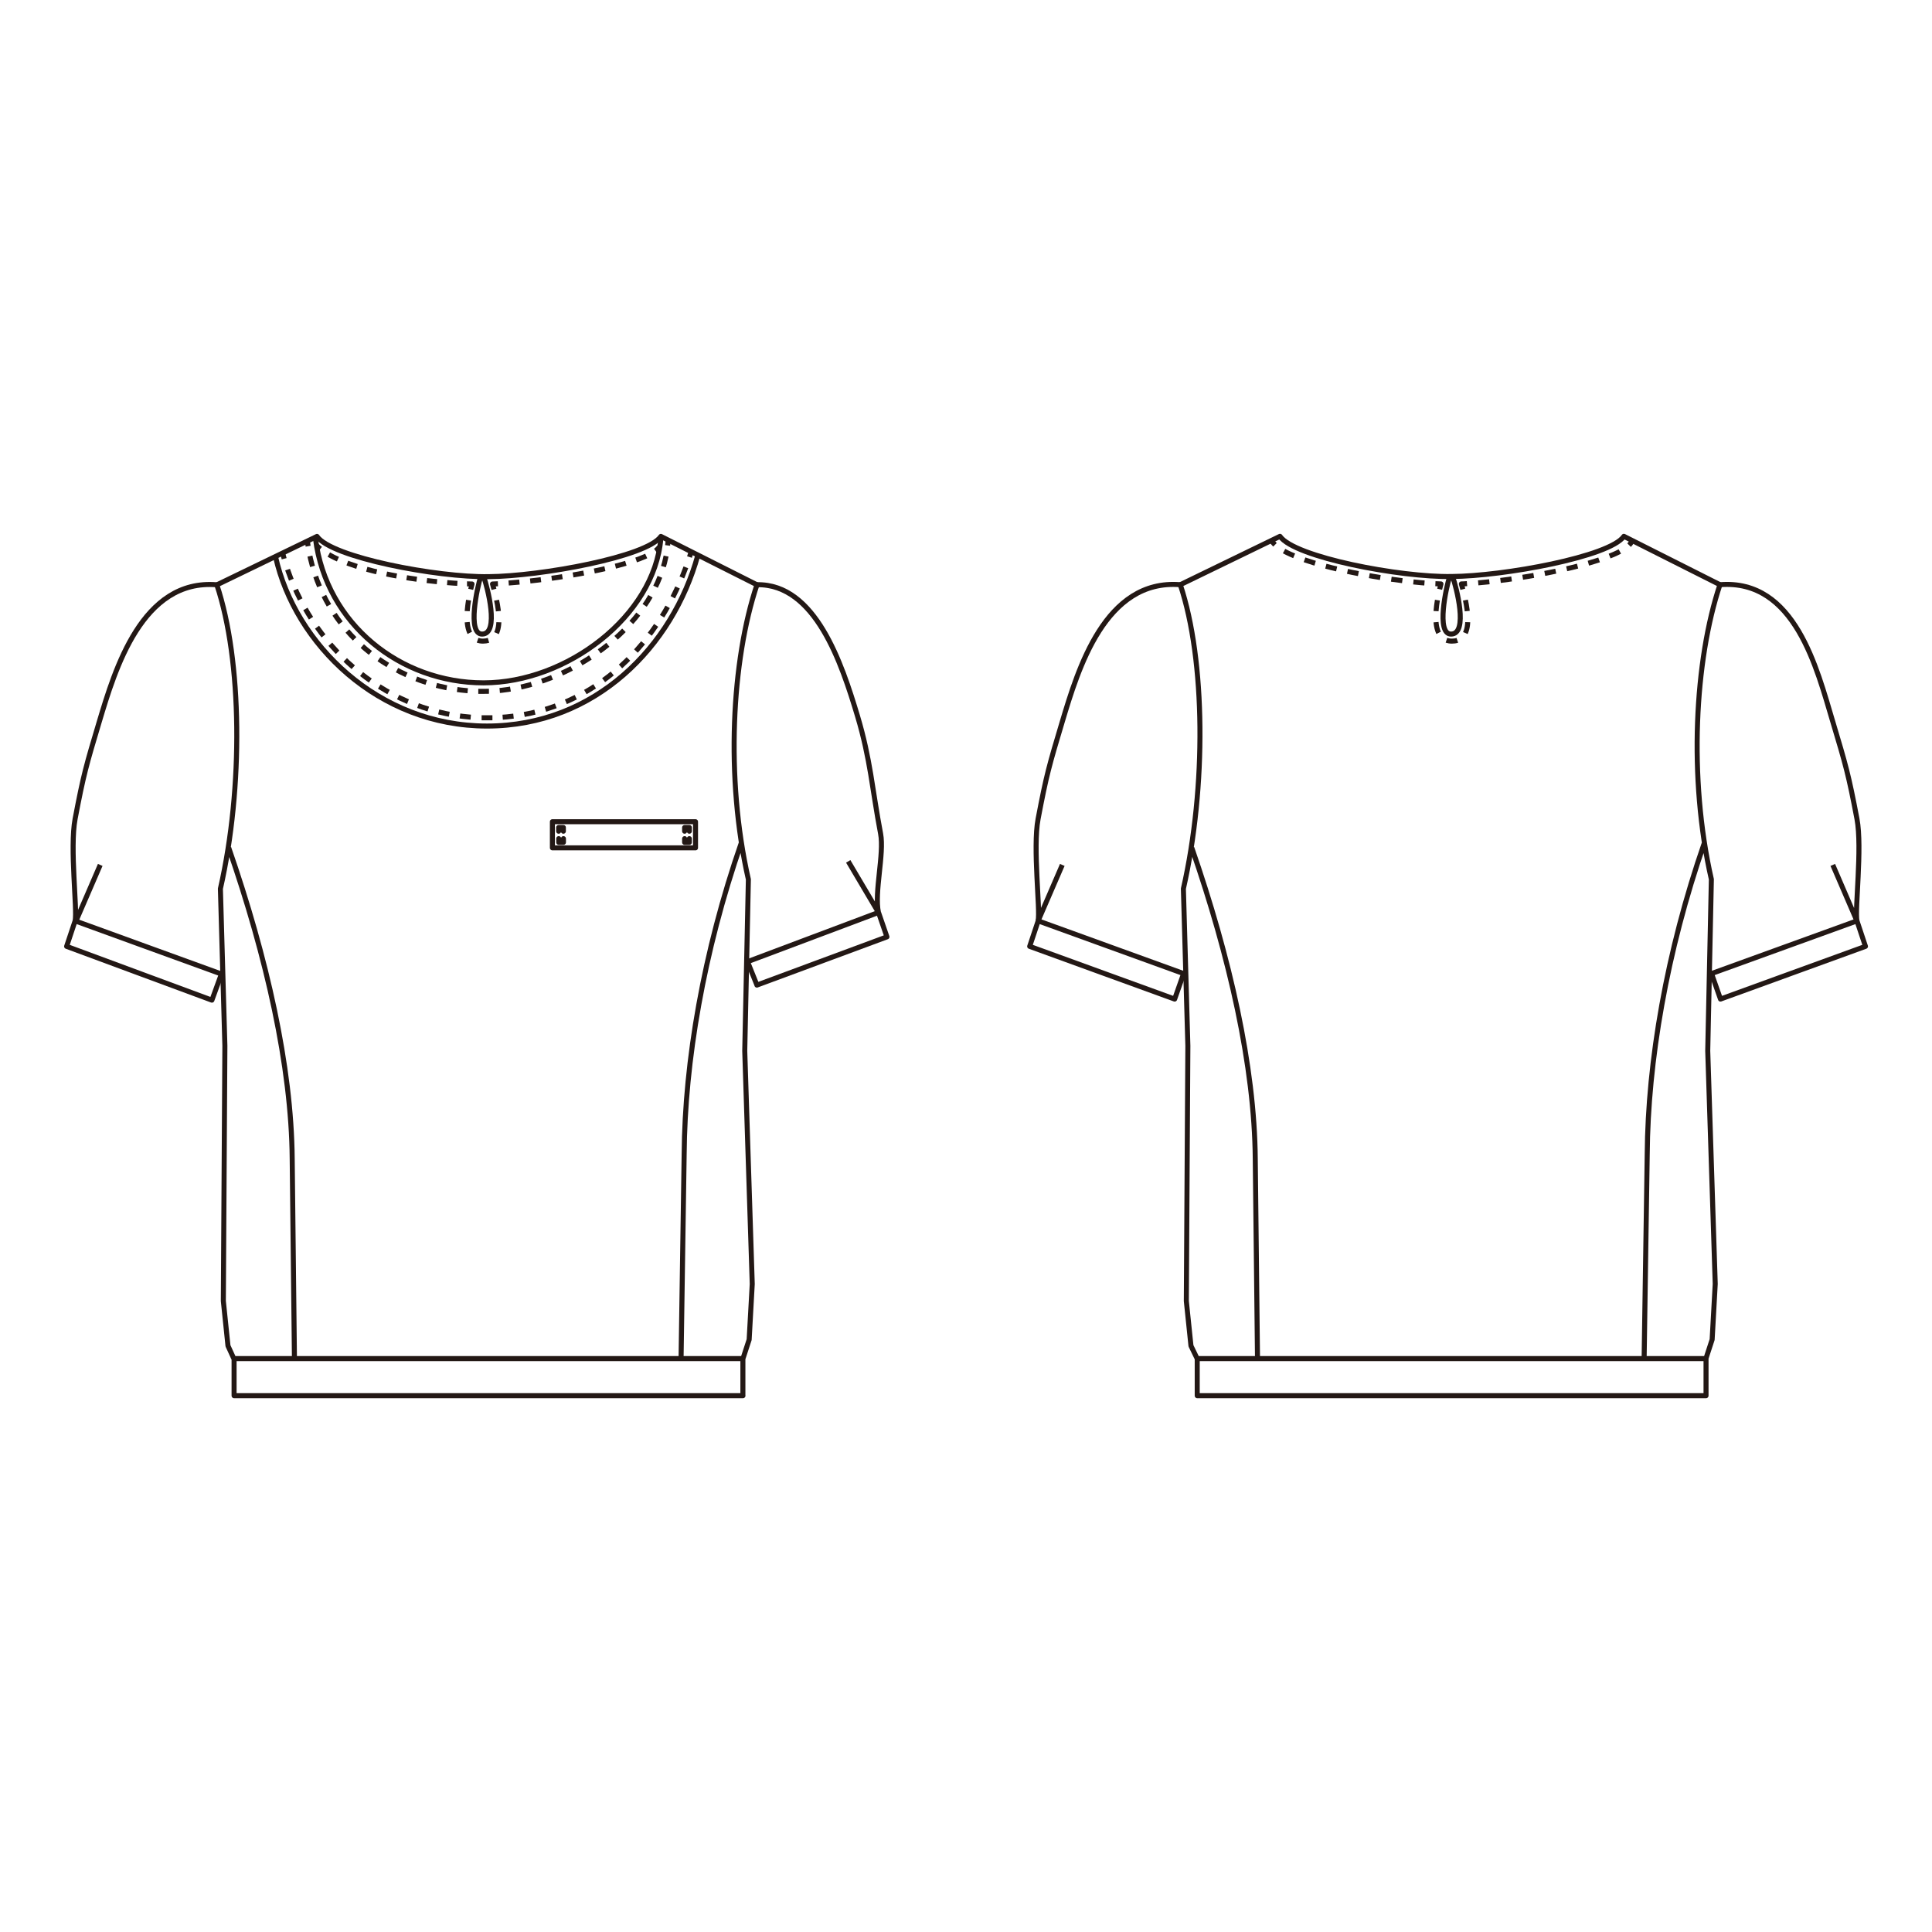 <?xml version="1.0" encoding="UTF-8"?>
<svg xmlns="http://www.w3.org/2000/svg" version="1.1" viewBox="0 0 250 250">
  <!-- Generator: Adobe Illustrator 30.0.0, SVG Export Plug-In . SVG Version: 2.1.1 Build 123)  -->
  <defs>
    <style>
      .st0 {
        stroke-dasharray: 1.4 1.4;
      }

      .st0, .st1, .st2, .st3, .st4, .st5, .st6, .st7, .st8, .st9, .st10, .st11, .st12 {
        fill: none;
      }

      .st0, .st1, .st2, .st3, .st5, .st6, .st7, .st8, .st9, .st10, .st11, .st12 {
        stroke: #231815;
        stroke-linejoin: round;
        stroke-width: .65px;
      }

      .st1 {
        stroke-dasharray: 1.32 1.32;
      }

      .st2 {
        stroke-dasharray: 1.45 1.45;
      }

      .st3 {
        stroke-dasharray: 1.44 1.44;
      }

      .st5 {
        stroke-linecap: round;
      }

      .st6 {
        stroke-dasharray: 1.37 1.37;
      }

      .st13 {
        isolation: isolate;
      }

      .st8 {
        stroke-dasharray: 1.43 1.43;
      }

      .st9 {
        stroke-dasharray: 1.4 1.4;
      }

      .st10 {
        stroke-dasharray: 1.44 1.44;
      }

      .st14 {
        mix-blend-mode: multiply;
      }

      .st11 {
        stroke-dasharray: 1.4 1.4;
      }

      .st12 {
        stroke-dasharray: 1.41 1.41;
      }
    </style>
  </defs>
  <g class="st13">
    <g id="_レイヤー_1">
      <g>
        <g class="st14">
          <path class="st7" d="M28.06,75.67c-9.67-.8-13.17,10.91-15.21,17.71-1.68,5.61-2.04,6.83-3.13,12.58-.71,3.76.31,11.79,0,13.2M28.65,126.04l-1.23,3.38-18.8-6.96,1.1-3.3,18.94,6.88Z"/>
          <path class="st7" d="M97.94,75.66c7.58-.14,10.98,10.19,13.02,16.99,1.68,5.61,1.9,9.48,2.99,15.23.49,2.59-.84,7.6-.28,10.18M109.76,111.46l3.91,6.61M97.94,127.47l16.83-6.24-1.09-3.16-16.95,6.37,1.22,3.03ZM12.97,111.92l-3.13,7.24"/>
          <rect class="st4" x="5" y="65.78" width="113.38" height="118.43"/>
          <path class="st5" d="M72.3,108.52v.48h.61v-.48M72.9,107.56v-.48h-.61v.48"/>
          <path class="st7" d="M85.51,69.7c-.85,10.01-12.16,18.66-22.94,18.66s-20.33-7.6-21.75-18.66"/>
          <path class="st11" d="M86.19,71.96c-1.88,9.33-12.5,16.79-22.22,17.45"/>
          <path class="st6" d="M60.52,89.38c-9.77-.82-18.53-7.5-20.54-18.02"/>
          <path class="st7" d="M39.87,70.68c-.04-.22-.07-.45-.1-.68M63.27,89.45c-.23,0-.47.01-.7.01s-.46,0-.68,0M86.45,69.88c-.01.23-.03.47-.06.7"/>
          <rect class="st4" x="5" y="65.78" width="113.38" height="118.43"/>
          <path class="st5" d="M89.2,108.52v.48h-.61v-.48M88.59,107.56v-.48h.61v.48"/>
          <path class="st7" d="M90.29,71.88c-3.23,11.69-13.19,22.07-27.28,22.07s-24.83-10.64-27.35-21.89"/>
          <path class="st12" d="M88.75,73.41c-3.87,10.52-12.44,18.84-24.33,19.44"/>
          <path class="st0" d="M60.91,92.8c-11.63-.93-20.74-9.53-23.94-19.84"/>
          <path class="st7" d="M36.77,72.3c-.06-.23-.12-.45-.18-.68M63.72,92.88c-.23,0-.47,0-.7,0s-.47,0-.7,0M89.43,71.41c-.07.22-.14.45-.21.67"/>
          <path class="st7" d="M62.2,74.62c-.43,1.31-1.78,7.43.18,7.43,2.29,0,.68-6.12.21-7.43M90,109.71h-18.52v-3.38h18.52v3.38ZM96.14,180.6H30.29v-4.8h65.84v4.8ZM95.93,109.05c-4.91,14.16-7.31,28.33-7.4,40.28l-.4,26.46M96.14,175.8l.8-2.45.2-3.6.2-3.6-.97-30.17.47-22.19c-2.98-13.12-2.16-28.35,1.11-38.12l-12.43-6.26c-1.82,2.65-15.6,5.16-22.3,5.21-6.61.11-20.34-2.49-22.2-5.21l-12.96,6.27c3.27,9.77,3.44,26.2.46,39.32l.58,20.33-.2,33.02.6,5.8.8,1.75M29.6,109.71c4.91,14.16,8.11,28.27,8.21,40.23l.29,25.86"/>
          <path class="st1" d="M42.55,71.76c3.99,2.31,11.75,3.47,17.22,3.76"/>
          <path class="st8" d="M60.63,77.66c-.29,1.75-.39,3.88.57,4.82"/>
          <path class="st3" d="M64.25,81.92c.59-1.25.23-3.38-.15-4.96"/>
          <path class="st9" d="M65.82,75.44c6.31-.48,15.16-2,18.41-3.8"/>
          <path class="st7" d="M84.82,71.27c.22-.16.38-.33.5-.49M63.92,76.26c-.07-.26-.13-.5-.19-.69.23,0,.46-.02.7-.03M61.8,82.85c.2.07.44.11.7.11s.5-.04.71-.1M60.43,75.55c.22,0,.44.02.65.02-.05.19-.11.43-.17.69M40.97,70.58c.15.15.31.3.49.44"/>
          <rect class="st4" x="5" y="65.78" width="113.38" height="118.43"/>
          <rect class="st4" x="5" y="65.79" width="113.38" height="118.43"/>
        </g>
        <g class="st14">
          <path class="st7" d="M187.58,74.62c-.43,1.31-1.78,7.43.18,7.43,2.29,0,.68-6.12.21-7.43"/>
          <path class="st10" d="M166.16,71.31c3.91,2.15,13.27,3.8,18.86,4.18"/>
          <path class="st8" d="M186,77.66c-.29,1.75-.4,3.88.57,4.82"/>
          <path class="st3" d="M189.62,81.91c.59-1.25.23-3.38-.15-4.96"/>
          <path class="st2" d="M191.28,75.42c6.41-.55,15.89-2.39,18.96-4.43"/>
          <path class="st7" d="M210.8,70.54c.2-.2.34-.4.4-.6M189.29,76.25c-.07-.26-.13-.5-.19-.69.24,0,.48-.02.73-.04M187.17,82.85c.21.07.44.11.7.11s.5-.03.71-.1M185.74,75.53c.25.01.49.02.72.03-.05.19-.11.43-.17.69M164.53,69.94c.11.19.26.37.45.56"/>
          <path class="st7" d="M152.73,75.66c-9.73-.78-13.23,10.92-15.27,17.72-1.68,5.61-2.04,6.83-3.13,12.58-.71,3.76.31,11.79,0,13.2M153.16,125.98l-1.16,3.3-18.76-6.82,1.1-3.3,18.82,6.82Z"/>
          <path class="st7" d="M237.16,111.92l3.12,7.24M222.56,75.66c9.73-.78,12.56,10.92,14.6,17.72,1.68,5.61,2.04,6.83,3.13,12.58.71,3.76-.31,11.79,0,13.2M221.47,125.98l1.16,3.3,18.76-6.82-1.1-3.3-18.82,6.82ZM137.46,111.92l-3.13,7.24"/>
          <path class="st7" d="M220.76,180.6h-65.84v-4.8h65.84v4.8ZM220.55,109.05c-4.91,14.16-7.31,28.33-7.4,40.28l-.4,26.44M154.91,175.8l-.8-1.65-.6-5.8.2-33.02-.58-20.33c2.98-13.12,2.86-29.57-.4-39.34l12.9-6.26c1.87,2.71,15.59,5.32,22.2,5.2,6.69-.04,20.48-2.56,22.3-5.2l12.43,6.26c-3.26,9.77-4.09,25-1.11,38.12l-.47,22.19.97,30.17-.2,3.6-.2,3.6-.8,2.45M154.22,109.71c4.91,14.16,8.11,28.27,8.21,40.23l.29,25.82"/>
          <rect class="st4" x="129.62" y="65.78" width="115.38" height="118.43"/>
          <rect class="st4" x="129.62" y="65.79" width="115.38" height="118.43"/>
        </g>
      </g>
    </g>
  </g>
</svg>